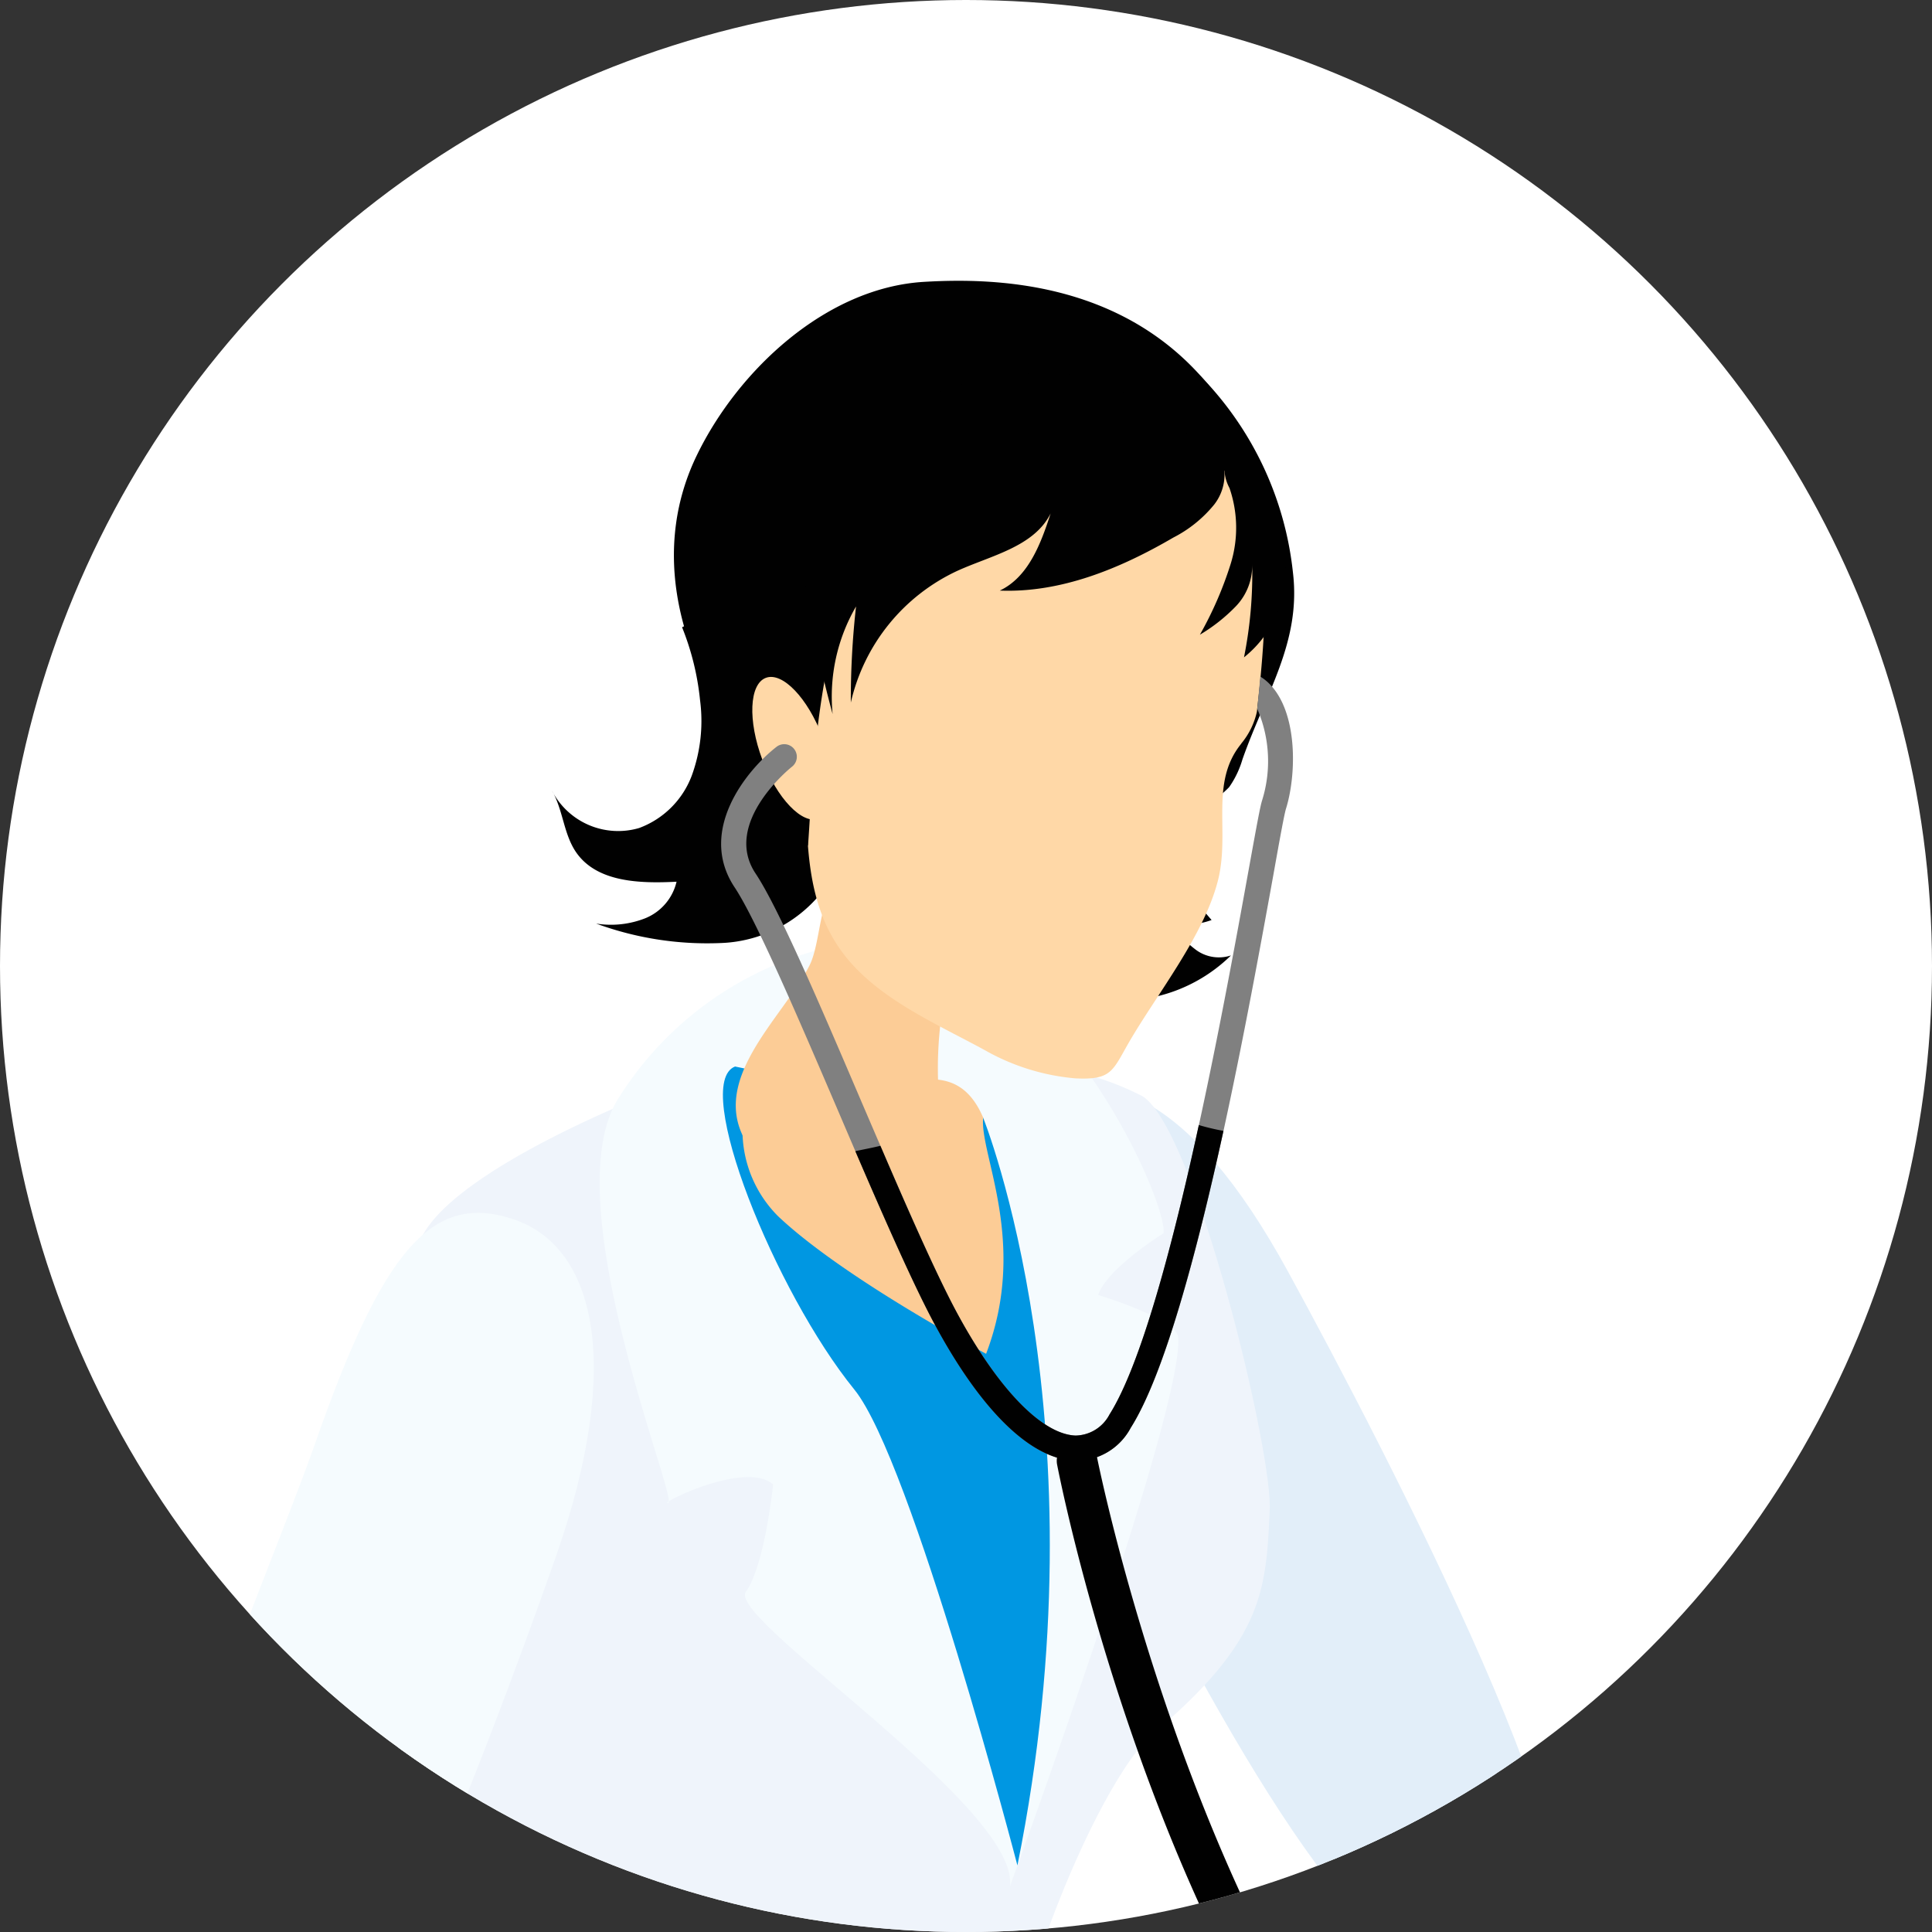<svg xmlns="http://www.w3.org/2000/svg" width="109" height="109"><rect width="100%" height="100%" fill="#333333" stroke="none"/><defs><clipPath id="a"><circle data-name="Ellipse 109" cx="54.5" cy="54.5" r="54.5" fill="#fff"/></clipPath></defs><g data-name="Group 10300"><circle data-name="Ellipse 108" cx="54.5" cy="54.5" r="54.5" fill="#fff"/><g data-name="Mask Group 17"><g data-name="Group 10299" clip-path="url(#a)"><path data-name="Path 32612" d="M38.481 35.387a15.041 15.041 0 011.014 4.109 9 9 0 01-.466 4.261 5.039 5.039 0 01-2.973 2.959 4.2 4.2 0 01-4.915-2.107c.631 1.083.654 2.457 1.371 3.488 1.176 1.688 3.6 1.754 5.658 1.648a2.949 2.949 0 01-1.764 2.061 5.28 5.28 0 01-2.775.3 18.175 18.175 0 007.27 1.087 7.638 7.638 0 006.058-3.716 7.975 7.975 0 003.584 3.637 24.434 24.434 0 004.859 1.823 27.418 27.418 0 007.276 1.5 8.889 8.889 0 006.771-2.533 2.178 2.178 0 01-1.982-.32 6.411 6.411 0 01-1.433-1.506 4.276 4.276 0 002.322-.172q-1.635-1.9-3.277-3.792a3.135 3.135 0 011.853-2.1 7.15 7.15 0 002.411-1.6 5.3 5.3 0 00.753-1.569c1.311-3.736 3.319-6.609 2.85-10.54a18.694 18.694 0 00-5.2-11.072c-.8-.73-2.883 2.312-3.868 1.863z" fill="#010101"/><g data-name="Group 10293"><path data-name="Path 32613" d="M29.845 140.351s46.737 30.007 50.4 32.973 2.276 10.91-5.021 12.667-53.019-19.213-52.97-25.179-5.39-21.802 7.591-20.461z" fill="#ffd8a7"/><path data-name="Path 32614" d="M66.574 175.234s1.473 5.225-.813 9.08-3.587 14.094-3.359 16.3c.746 7.207 2.22 26.417.859 30.78s-1.625 5.9.948 6.17 7.445 1.747 7.389-.208 3.24-20.049 5.235-26.936c2.864-9.912 2.368-27.474 4.2-28.343z" fill="#ffd8a7"/><path data-name="Path 32615" d="M44.864 129.91s48.279 27.481 52.1 30.249 2.854 10.764-4.337 12.911-53.974-16.35-54.241-22.311-6.563-21.483 6.478-20.849z" fill="#fccb95"/><path data-name="Path 32616" d="M84.049 161.051s1.932 5.073.01 9.106-2.312 14.361-1.889 16.545c1.4 7.111 4.588 26.12 3.627 30.579s-1.09 6.021 1.5 6.058 7.577 1.073 7.336-.872 1.43-20.254 2.794-27.289c1.962-10.127-.112-27.576 1.642-28.6z" fill="#fccb95"/><path data-name="Path 32617" d="M61.827 188.261s-.089-16.118 9.311-21.136c1.77-.945 8.36-1.09 10.787-2.652 4.456-2.857 5.542-7.134 12.5-5.919 5.281.908-30.576-22.117-35.926-24.838-18.487-9.367-38.126-7.138-42.638 5.123-5.364 14.516-3.485 23.174 7.428 29.651 5.179 3.078 20.122 7.666 29.8 12.508 4.984 2.487 8.581 7.835 8.733 7.263z" fill="#eff4fb"/><path data-name="Path 32618" d="M58.805 77.539c3.815 6.946 11.683 24.544 18.909 31.745 3.379 3.362 8.2 1.344 9.542.591 4.211-2.381-9.024-27.973-14.609-38.172s-10.609-11.828-14.817-9.44-4.614 5.07.975 15.276z" fill="#e2eef9"/><path data-name="Path 32619" d="M29.505 83.312c-.931-4.241-7.917-9.522-5.645-13.645 2.378-4.314 15.62-9.394 20.079-10.47 5.205-1.262 10.11.086 15.422 1.034a15.85 15.85 0 015.087 1.612c2.936 1.784 7.356 20 7.187 23.372-.211 4.4-.277 7.283-6.583 12.588-3.326 2.8-11.058 20.343-9.489 34.1.558 4.931-2.626 7.65-8 8.931-18.381 4.39-36.683 5.4-30.562-4.37 4.545-7.26 5.133-25.5 5.133-34.067-.005-11.105 8.269-15.002 7.371-19.085z" fill="#eff4fb"/><path data-name="Path 32620" d="M49.332 53.008a19.274 19.274 0 00-14.47 9c-3.6 5.774 3.455 22.675 2.831 22.784s4.343-2.424 5.926-1.044c0 0-.459 4.532-1.539 6.061s15.445 12.175 14.9 16.611c0 0 9.836-26.87 9.489-30.978-.092-1.044-4.512-2.382-4.512-2.382.5-1.509 3.689-3.481 3.689-3.481.224-2.005-6.791-17.529-16.314-16.571z" fill="#f5fbfe"/><path data-name="Path 32621" d="M55.469 63.062s6.966 17.245 1.932 42.182c0 0-5.955-22.843-9.2-26.847-4.479-5.513-9.212-17.261-6.731-18.226z" fill="#0097e2"/><path data-name="Path 32622" d="M17.776 81.446c-2.629 7.481-10.451 25.1-10.969 35.292-.235 4.76 4.485 7.006 5.945 7.495 4.591 1.533 14.761-25.426 18.606-36.4s2.19-17.512-2.391-19.045-7.36 1.686-11.191 12.658z" fill="#f5fbfe"/><path data-name="Path 32623" d="M55.469 63.061c-.215 2.045 2.56 7.052.165 13.318 0 0-7.977-4.211-11.729-7.755a6.845 6.845 0 01-2.011-4.611c.053-3.181 4.439-1.82 6.527-2.322 3.257-.776 5.909-1.955 7.237 1.85z" fill="#fccc96"/><path data-name="Path 32624" d="M54.217 52.763c.261 1.024-.661 2.4-.951 3.594a21.931 21.931 0 00-.307 5.334c-.016 1.764.41 3.792-.958 4.859-2.3 1.79-8.175.317-9.681-1.78-2.626-3.683 1.853-7.3 3.359-10.319.637-1.275.545-4.033 1.655-4.789 3.217-2.2 6.745 3.93 7.541 5.866z" fill="#fccc96"/><g data-name="Group 10292"><path data-name="Path 32625" d="M47.513 23.209c4-4.888 10.969-1.017 17.027.723 6.144 1.764 7.719 4.594 6.371 16.224a4.232 4.232 0 01-.882 1.794v.01c-1.81 2.22-.6 5-1.328 7.768-.806 3.095-3.438 6.368-5.014 9.09-.931 1.622-.984 2.12-3.016 2.021a12.5 12.5 0 01-5.126-1.6c-2.907-1.582-6.411-3.065-8.264-5.856-2.018-3.019-1.731-6.85-1.827-10.239-.168-5.62-1.693-15.351 2.059-19.935z" fill="#ffd8a7"/><g data-name="Group 10291"><path data-name="Path 32626" d="M71.162 26.981c-4.191-11.085-14.236-11.366-19.051-11.078-5.526.337-10.467 5-12.776 9.74-2.54 5.189-1.133 10.82 1.959 15.389.809 1.2 1.754 2.368 2.666 3.481a11.938 11.938 0 011.625 3.217c.35-4.571.476-16.924 7.382-22.2.165.238 2.959-2.117 5.678-1.493 2.084.469 4.951-.5 7.035-.459 1.576.033 2.857 2.883 4.221 3.67 1.86 1.073 1.288 4.875 1.463 5.007.779-.868.158-4.316-.202-5.274z" fill="#010101"/></g><path data-name="Path 32627" d="M46.402 41.576c.822 2.193.737 4.261-.2 4.614s-2.371-1.14-3.194-3.336-.737-4.257.2-4.611 2.365 1.14 3.194 3.333z" fill="#ffd8a7"/></g><path data-name="Path 32628" d="M56.615 117.468s-3.921 12.138 9.588 20.838-22.143 28.452-24.31 27.533z" fill="#eff4fb"/></g><g data-name="Group 10294"><path data-name="Path 32629" d="M81.159 98.806c2.428-.04 19.207 11.055 31.021 13.562 4.766 1.014 2.259 9.849-.4 10.982s-15.022-5.658-29.208-10.4c-6.222-2.078-12.557-13.939-1.413-14.144z" fill="#e2eef9"/></g><path data-name="Path 32630" d="M17.514 111.279c2.348.654 12.614 18.107 23.23 23.88 4.287 2.319-.641 10.077-3.5 10.4-2.877.33-13.74-8.5-25.056-18.269-10.403-8.989-5.412-18.98 5.326-16.011z" fill="#f5fbfe"/><path data-name="Path 32631" d="M40.196 145.557c-1.321-.545-2.893-2.371-2.5-4.039.291-1.235 2.078-3.841 4.145-3.693 1.8-.277 9.053.208 9.555.238a17.583 17.583 0 012.2.311 6.367 6.367 0 013.065 2.223c.8.915 1.84 1.348 2.52 2.348.525.773.832 1.754 1.391 2.454a22.073 22.073 0 001.427 1.731 4.886 4.886 0 01.68 1.146c-.238.291-.78.714-1.176.621-.112.482.142.238.357.667.165.311.571.819.231 1.093a1.542 1.542 0 01-1.972-.145c.1.218.314.353.41.591a1.747 1.747 0 01-2.428.324c-.555-.347-2.187-1.9-2.755-2.282a9.8 9.8 0 00-3.458-1.149c.479.367.988.76 1.566 1.209 1.361 1.04 2.514.505 2.629 2.563-3.5 1.166-5.665-1.913-8.8-3.277-2.83.712-4.66-1.947-7.087-2.934z" fill="#ffd8a7"/><path data-name="Path 32632" d="M120.656 118.896c.789-1.176 2.249-2.59 2.117-3.973-.211-2.256-1.605-7.359-3.874-7.257-3.144.139-5.295 7.151-6.239 9.357-.429 1.027-2.187 3.062-2.352 4.033-.278 1.627 9.549-.972 10.348-2.16z" fill="#ffd8a7"/><path data-name="Path 32633" d="M120.008 119.38c.941-.7 5.813-2.458 6.4-3.389 1.308-2.111 3.964-1.529 3.637-3.382-.126-.75-2-.813-3.828-.069-1.371.562-2.867 2.415-4.756 2.411-.003 0-1.795 4.676-1.453 4.429z" fill="#ffd8a7"/><path data-name="Path 32634" d="M129.94 113.022a2.1 2.1 0 001.777.086 3.84 3.84 0 00-.489-1.8 5.944 5.944 0 01-.786-1.813c-.241-1.311-1.757-2.276-2.923-2.7a5.584 5.584 0 00-3.993 0c-1.315.357-3.4.2-4.627.872-2.263 1.235 1.209 4.264 2.266 5.235.641.585 2.378 2.874 3.3 1.173-1.116.674-1.942-1.007-1.5-1.9a3.638 3.638 0 012.368-1.873 4.1 4.1 0 012.864.938 3.024 3.024 0 002.95 2.025z" fill="#ffd8a7"/><path data-name="Path 32635" d="M113.812 114.102a7.266 7.266 0 00-3.049 2.269c-.859 1.41-2.54 4.578-.241 5.05s6.646-4.555 6.646-4.555z" fill="#ffd8a7"/><g data-name="Group 10298"><g data-name="Group 10295"><path data-name="Path 32636" d="M43.806 42.138a.71.71 0 01.879 1.116c-.043.03-3.964 3.161-2.058 6.025 1.285 1.926 3.551 7.21 5.945 12.809 1.939 4.518 3.937 9.176 5.3 11.755 2.335 4.4 4.879 7.078 6.811 7.148a2.2 2.2 0 001.916-1.192c3.21-5.064 6.451-23.005 7.838-30.671.452-2.487.651-3.6.766-3.964a7.425 7.425 0 00-.274-5.179q.1-.946.175-1.813a2.653 2.653 0 01.469.363c1.668 1.615 1.572 5.163.991 7.055-.1.287-.377 1.833-.727 3.792-1.523 8.4-4.68 25.879-8.043 31.173a3.5 3.5 0 01-3.029 1.86c-.056 0-.1-.007-.135-.007-2.517-.092-5.351-2.9-8.006-7.9-1.394-2.633-3.409-7.323-5.351-11.864-2.269-5.291-4.621-10.768-5.826-12.581-2.1-3.16.622-6.568 2.359-7.925z" fill="gray"/></g><g data-name="Group 10296"><path data-name="Path 32637" d="M49.67 64.644c1.562 3.643 3.095 7.108 4.2 9.2 2.335 4.4 4.879 7.078 6.811 7.148a2.205 2.205 0 001.916-1.192c1.77-2.8 3.57-9.556 5.037-16.327a13.467 13.467 0 001.391.33c-1.513 6.916-3.349 13.77-5.232 16.753a3.5 3.5 0 01-3.029 1.86c-.056 0-.1-.007-.135-.007-2.517-.092-5.351-2.9-8.006-7.9-1.156-2.187-2.748-5.8-4.367-9.562.471-.102.95-.188 1.414-.303z" fill="#010101"/></g><g data-name="Group 10297"><path data-name="Path 32638" d="M100.739 134.296c20.5 0 28.865-17.132 29.446-20.069a1.142 1.142 0 10-2.239-.446c-.558 2.8-10.219 21.519-33.436 17.7-23.52-3.881-32.534-48.838-32.623-49.29a1.16 1.16 0 00-1.341-.9 1.148 1.148 0 00-.905 1.344c.373 1.912 9.42 46.968 34.5 51.11a40.231 40.231 0 006.598.551z" fill="#010101"/></g><path data-name="Path 32639" d="M120.656 118.802c.789-1.176 2.253-2.59 2.12-3.97-.211-2.256-1.609-7.366-3.874-7.26-3.148.142-5.3 7.154-6.243 9.361-.429 1.024-2.187 3.062-2.352 4.03-.277 1.628 9.55-.972 10.349-2.161z" fill="#ffd8a7"/><path data-name="Path 32640" d="M120.012 119.285c.941-.7 5.81-2.461 6.395-3.389 1.311-2.111 3.964-1.529 3.637-3.379-.126-.75-1.995-.812-3.828-.069-1.367.561-2.867 2.414-4.756 2.408-.001 0-1.791 4.68-1.448 4.429z" fill="#ffd8a7"/><path data-name="Path 32641" d="M129.94 112.926a2.107 2.107 0 001.777.086 3.852 3.852 0 00-.489-1.8 5.927 5.927 0 01-.786-1.81c-.241-1.315-1.757-2.276-2.923-2.705a5.622 5.622 0 00-3.993 0c-1.315.36-3.4.2-4.624.872-2.266 1.239 1.206 4.264 2.263 5.235.644.581 2.378 2.877 3.3 1.173-1.116.671-1.942-1-1.5-1.9a3.65 3.65 0 012.372-1.876 4.163 4.163 0 012.86.941 3.024 3.024 0 002.953 2.025z" fill="#ffd8a7"/></g><path data-name="Path 32644" d="M68.855 25.672a2.748 2.748 0 01-.357 2.8 7.186 7.186 0 01-2.3 1.856c-2.989 1.744-6.335 3.128-9.793 2.992 1.618-.766 2.319-2.652 2.87-4.353-.938 1.876-3.323 2.362-5.238 3.227a10.856 10.856 0 00-6.035 7.442 47.153 47.153 0 01.294-5.42 10.124 10.124 0 00-1.321 6.071q-.723-2.66-1.232-5.367c-.528-2.824-.816-5.975.793-8.35a8.932 8.932 0 011.9-1.946 16.989 16.989 0 0113.823-3.217z" fill="#010101"/><path data-name="Path 32645" d="M69.08 26.28a2.4 2.4 0 00.287 1.258 6.878 6.878 0 01.063 4.284 20.7 20.7 0 01-1.734 3.987 9.731 9.731 0 002.035-1.609 3.3 3.3 0 00.915-2.358 23.9 23.9 0 01-.462 5.245 6.237 6.237 0 002.206-6.2c-.519-1.837-2.032-3.187-3.31-4.607z" fill="#010101"/></g></g></g></svg>